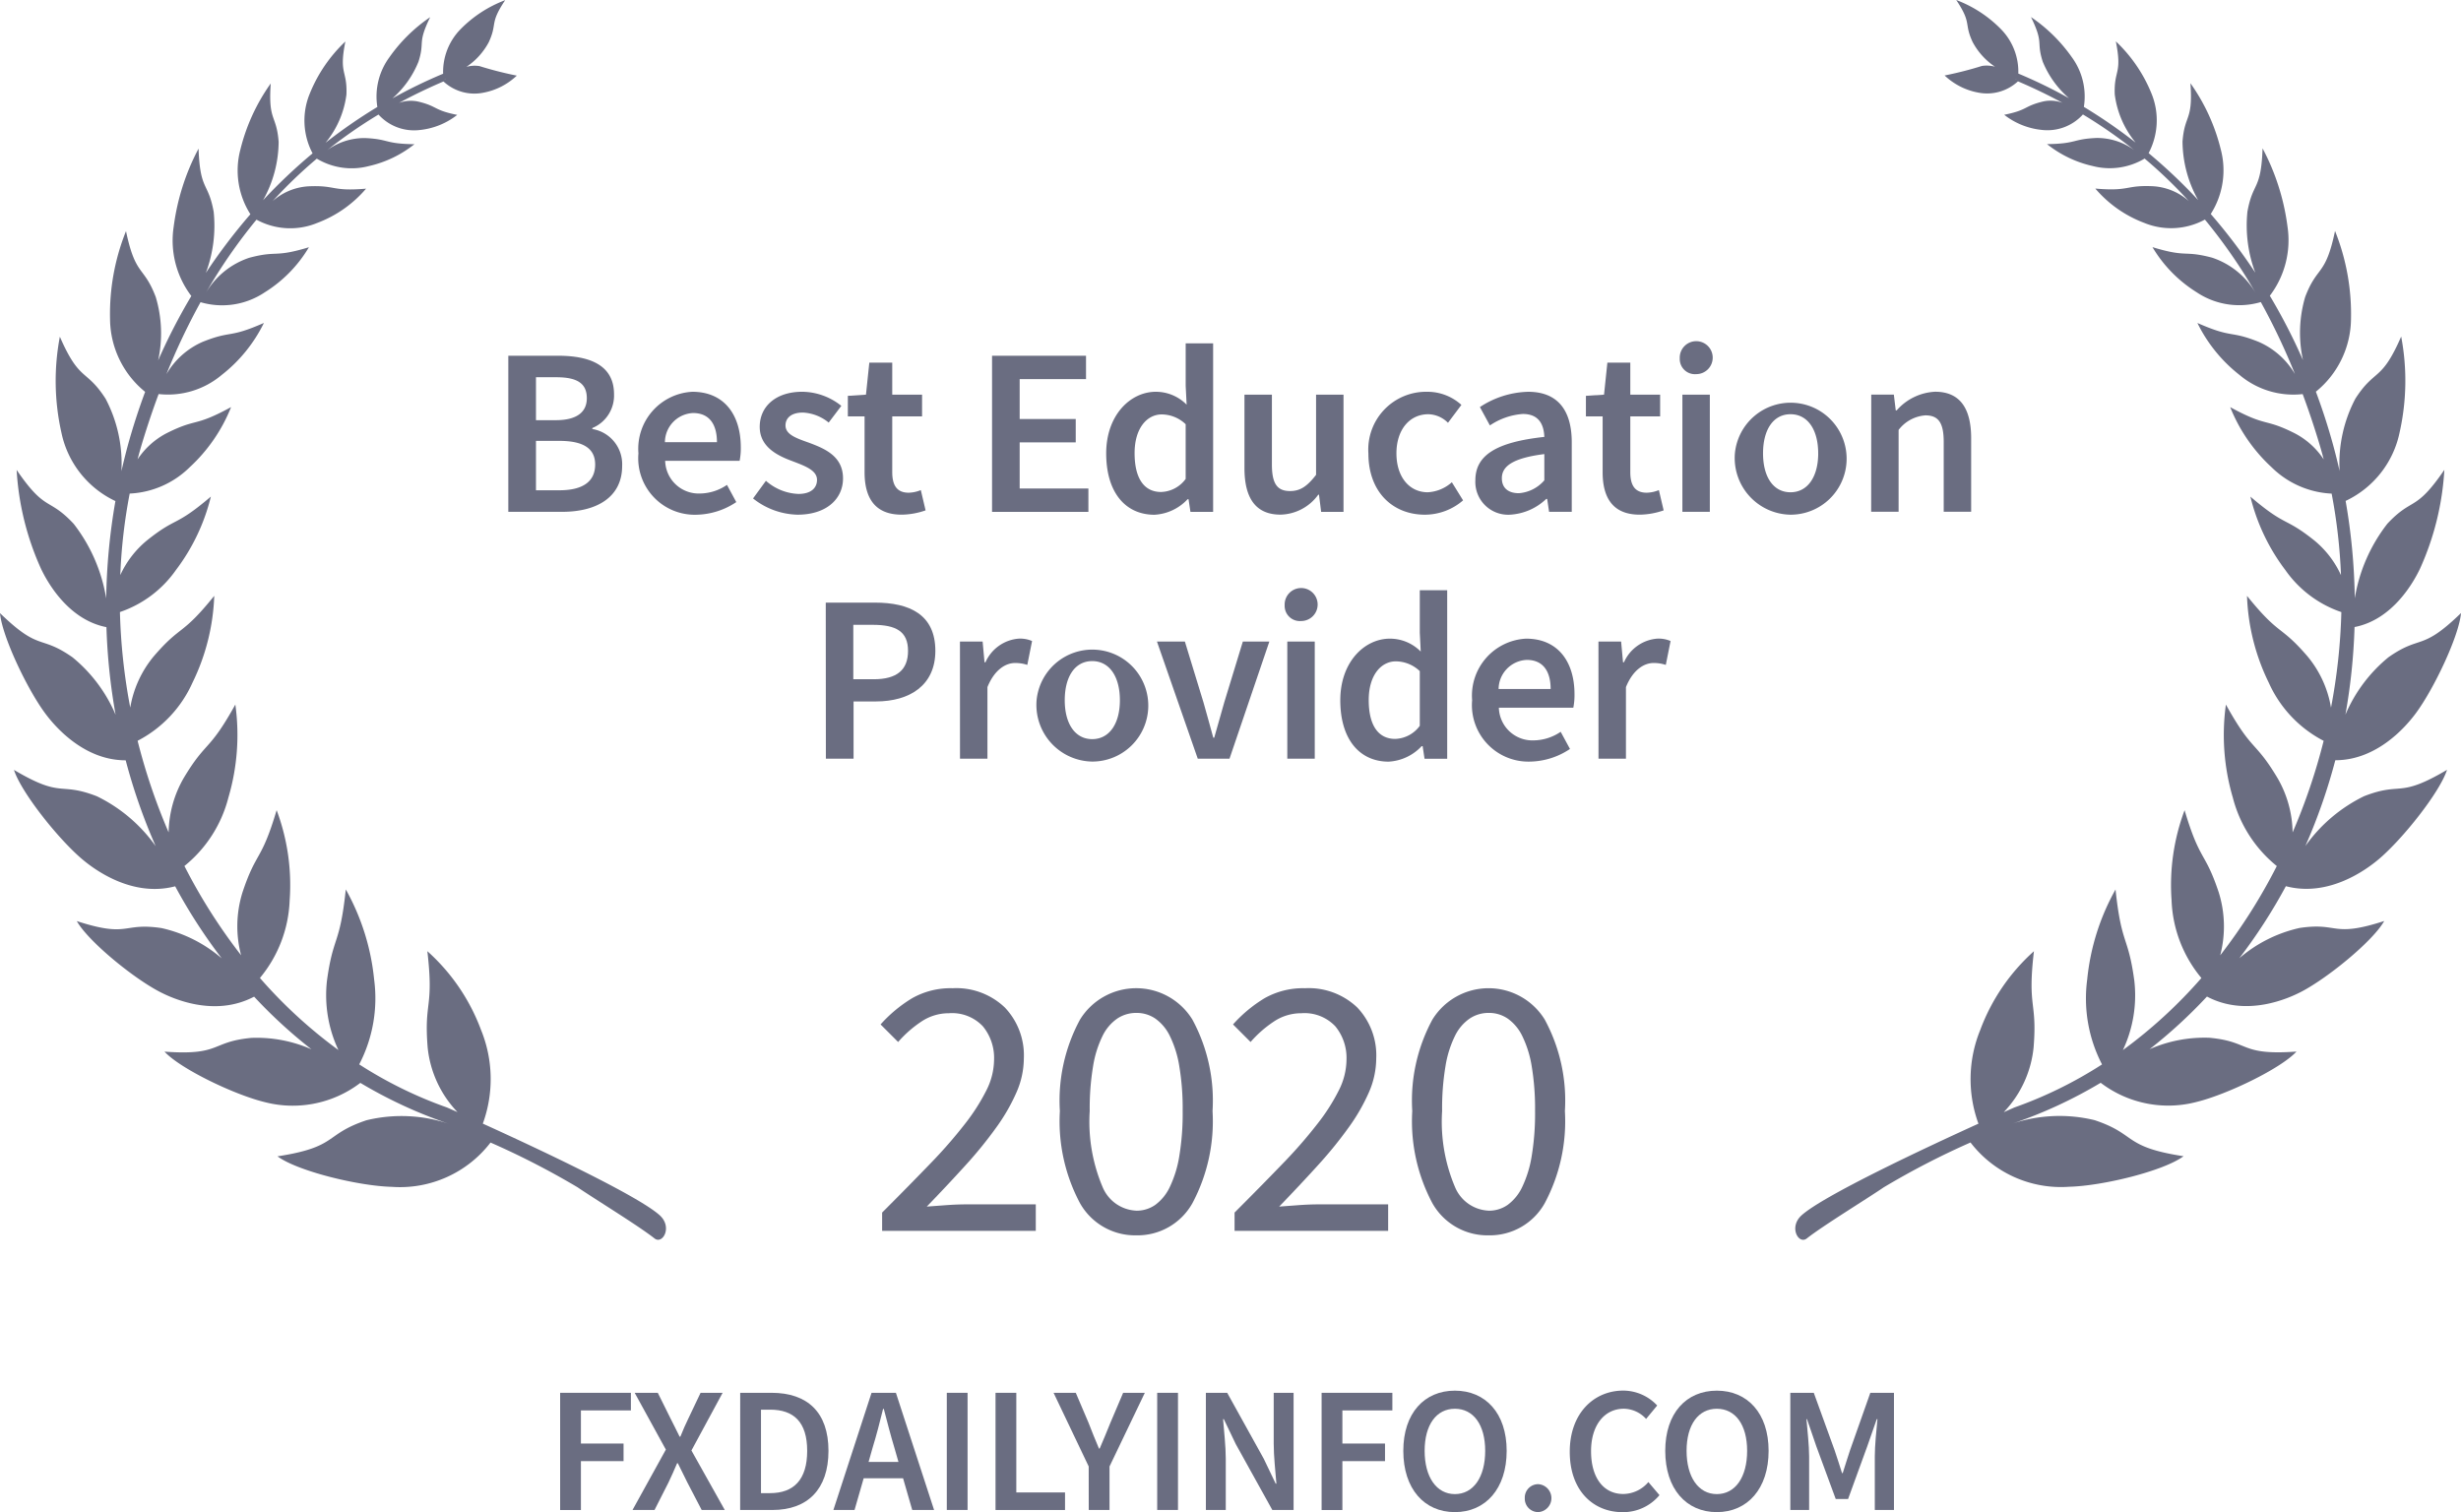 <svg xmlns="http://www.w3.org/2000/svg" width="165" height="101.384" viewBox="0 0 165 101.384">
    <defs>
        <style>
            .cls-1{isolation:isolate}.cls-2,.cls-3{fill:#6a6d81}.cls-3{fill-rule:evenodd}
        </style>
    </defs>
    <g id="Group_37388" transform="translate(-1493 -278)">
        <g id="Group_37387" transform="translate(1493 278)">
            <g id="_2020" transform="translate(59.047 66.258)">
                <g id="_2020-2" class="cls-1">
                    <g id="Group_37384" class="cls-1">
                        <path id="Path_89760" d="M581.3 202.754v-1.227q1.8-1.8 3.2-3.253a32.182 32.182 0 0 0 2.353-2.691 13.439 13.439 0 0 0 1.452-2.277 4.629 4.629 0 0 0 .5-2.015 3.337 3.337 0 0 0-.751-2.252 2.834 2.834 0 0 0-2.277-.876 3.293 3.293 0 0 0-1.852.563 7.756 7.756 0 0 0-1.552 1.365l-1.177-1.177a9.224 9.224 0 0 1 2.128-1.765 5.237 5.237 0 0 1 2.7-.663 4.713 4.713 0 0 1 3.5 1.289 4.645 4.645 0 0 1 1.277 3.417 5.7 5.7 0 0 1-.488 2.264 12.682 12.682 0 0 1-1.351 2.353 28.056 28.056 0 0 1-2.052 2.528q-1.189 1.313-2.616 2.79l1.353-.1c.466-.033.908-.049 1.326-.049h4.629v1.777z" class="cls-2" transform="translate(-581.204 -186.486)"/>
                        <path id="Path_89761" d="M595.339 203.054a4.238 4.238 0 0 1-3.779-2.152 11.686 11.686 0 0 1-1.351-6.182 11.409 11.409 0 0 1 1.351-6.132 4.425 4.425 0 0 1 7.534 0 11.409 11.409 0 0 1 1.351 6.132 11.686 11.686 0 0 1-1.351 6.182 4.215 4.215 0 0 1-3.755 2.152zm0-1.652a2.173 2.173 0 0 0 1.263-.388 3.148 3.148 0 0 0 .977-1.2 7.558 7.558 0 0 0 .638-2.079 17.368 17.368 0 0 0 .225-3.015 17.168 17.168 0 0 0-.225-3 7.173 7.173 0 0 0-.638-2.04 3.056 3.056 0 0 0-.977-1.163 2.222 2.222 0 0 0-1.263-.376 2.287 2.287 0 0 0-1.277.376 3.009 3.009 0 0 0-.989 1.163 7.175 7.175 0 0 0-.638 2.04 17.174 17.174 0 0 0-.225 3 11.231 11.231 0 0 0 .863 5.094 2.566 2.566 0 0 0 2.266 1.586z" class="cls-2" transform="translate(-578.196 -186.486)"/>
                        <path id="Path_89762" d="M599.013 202.754v-1.227q1.8-1.8 3.2-3.253a31.91 31.91 0 0 0 2.352-2.691 13.273 13.273 0 0 0 1.452-2.277 4.629 4.629 0 0 0 .5-2.015 3.336 3.336 0 0 0-.75-2.252 2.836 2.836 0 0 0-2.277-.876 3.286 3.286 0 0 0-1.852.563 7.721 7.721 0 0 0-1.552 1.365l-1.177-1.177a9.216 9.216 0 0 1 2.127-1.765 5.241 5.241 0 0 1 2.7-.663 4.717 4.717 0 0 1 3.5 1.289 4.65 4.65 0 0 1 1.275 3.417 5.721 5.721 0 0 1-.487 2.264 12.777 12.777 0 0 1-1.353 2.353 27.826 27.826 0 0 1-2.052 2.528q-1.189 1.313-2.615 2.79l1.351-.1q.7-.05 1.326-.049h4.629v1.777z" class="cls-2" transform="translate(-575.287 -186.486)"/>
                        <path id="Path_89763" d="M613.047 203.054a4.235 4.235 0 0 1-3.778-2.152 11.687 11.687 0 0 1-1.351-6.182 11.41 11.41 0 0 1 1.351-6.132 4.424 4.424 0 0 1 7.532 0 11.4 11.4 0 0 1 1.351 6.132 11.673 11.673 0 0 1-1.352 6.18 4.215 4.215 0 0 1-3.753 2.154zm0-1.652a2.181 2.181 0 0 0 1.265-.388 3.162 3.162 0 0 0 .977-1.2 7.608 7.608 0 0 0 .638-2.079 17.5 17.5 0 0 0 .225-3.015 17.3 17.3 0 0 0-.225-3 7.22 7.22 0 0 0-.638-2.04 3.07 3.07 0 0 0-.977-1.163 2.23 2.23 0 0 0-1.265-.376 2.279 2.279 0 0 0-1.275.376 3 3 0 0 0-.989 1.163 7.177 7.177 0 0 0-.638 2.04 17.168 17.168 0 0 0-.225 3 11.214 11.214 0 0 0 .863 5.094 2.563 2.563 0 0 0 2.264 1.586z" class="cls-2" transform="translate(-572.279 -186.486)"/>
                    </g>
                </g>
            </g>
            <g id="Group_37025">
                <path id="Path_87387" d="M638.918 213.422a7.648 7.648 0 0 0 6.617 2.968c2.245-.056 6.337-1.059 7.666-2.047-4.094-.63-3.1-1.466-5.973-2.421a9.981 9.981 0 0 0-5.548.251 30.829 30.829 0 0 0 5.965-2.754 7.477 7.477 0 0 0 6.47 1.274c2.037-.507 5.606-2.227 6.658-3.367-3.832.275-3.062-.667-5.834-.925a9.128 9.128 0 0 0-4.014.767 33.321 33.321 0 0 0 3.845-3.53c2.648 1.4 5.467.127 6.357-.339 1.8-.95 4.784-3.4 5.529-4.727-3.538 1.146-3.015.072-5.673.466a9.287 9.287 0 0 0-4.045 2.033 36.165 36.165 0 0 0 3.123-4.833c2.9.763 5.438-1.143 6.23-1.812 1.611-1.361 4.1-4.5 4.576-5.991-3.3 1.956-2.99.766-5.562 1.769a10.42 10.42 0 0 0-3.937 3.343 38.528 38.528 0 0 0 2.008-5.754c2.86 0 4.812-2.355 5.406-3.16 1.225-1.658 2.892-5.188 3.022-6.708-2.69 2.609-2.656 1.418-4.864 2.963a10.057 10.057 0 0 0-2.886 3.85 40.389 40.389 0 0 0 .612-5.875c2.588-.5 3.984-3.063 4.391-3.918a18.629 18.629 0 0 0 1.63-6.622c-1.964 2.871-2.116 1.793-3.82 3.611a11.024 11.024 0 0 0-2.185 5 41.054 41.054 0 0 0-.615-6.528 6.533 6.533 0 0 0 3.617-4.579 15.826 15.826 0 0 0 .108-6.441c-1.336 3.071-1.746 2.112-3.067 4.157a9.321 9.321 0 0 0-1.061 4.859q-.2-.888-.444-1.778c-.332-1.211-.718-2.392-1.147-3.541a6.348 6.348 0 0 0 2.355-4.877 14.98 14.98 0 0 0-1.071-5.9c-.642 3.074-1.182 2.284-2 4.42a8.515 8.515 0 0 0-.148 4.242 39.133 39.133 0 0 0-2.223-4.317 6.154 6.154 0 0 0 1.185-4.635 15.361 15.361 0 0 0-1.672-5.248c-.1 2.867-.647 2.209-1.015 4.241a9.009 9.009 0 0 0 .527 4.094 37.972 37.972 0 0 0-2.986-3.934 5.452 5.452 0 0 0 .674-4.321 12.98 12.98 0 0 0-2.037-4.448c.182 2.565-.386 2.053-.53 3.912a8.135 8.135 0 0 0 1.046 3.92 36.229 36.229 0 0 0-3.319-3.144 4.726 4.726 0 0 0 .191-4 9.932 9.932 0 0 0-2.389-3.494c.446 2.227-.14 1.89-.072 3.561a6.318 6.318 0 0 0 1.4 3.227 35.331 35.331 0 0 0-3.471-2.395 4.451 4.451 0 0 0-.807-3.33 10.654 10.654 0 0 0-2.738-2.692c.886 1.82.339 1.6.787 2.99a6.488 6.488 0 0 0 1.762 2.452 33.494 33.494 0 0 0-3.4-1.654 4.07 4.07 0 0 0-1.17-2.984 8.276 8.276 0 0 0-2.992-1.948c1.07 1.6.5 1.532 1.1 2.818a4.591 4.591 0 0 0 1.5 1.656 2.077 2.077 0 0 0-.878-.052 24.055 24.055 0 0 1-2.5.638 4.431 4.431 0 0 0 2.245 1.146 3.041 3.041 0 0 0 2.671-.752q1.549.658 2.988 1.441a2.289 2.289 0 0 0-1.327-.084c-1.289.315-.983.566-2.582.885a4.88 4.88 0 0 0 2.511 1.013 3.21 3.21 0 0 0 2.767-1.035 32.3 32.3 0 0 1 3.442 2.389 4.237 4.237 0 0 0-2.556-.812c-1.633.079-1.269.383-3.293.412a7.554 7.554 0 0 0 3.06 1.468 4.546 4.546 0 0 0 3.483-.5 31.443 31.443 0 0 1 2.963 2.85 3.983 3.983 0 0 0-2.379-.994c-1.9-.091-1.538.358-3.889.156a8.024 8.024 0 0 0 3.276 2.3 4.741 4.741 0 0 0 4.07-.221 35.74 35.74 0 0 1 3.422 4.954 5.331 5.331 0 0 0-2.938-2.4c-1.937-.512-1.636.016-4-.706a8.965 8.965 0 0 0 2.966 3.027 5.129 5.129 0 0 0 4.3.656 43.965 43.965 0 0 1 2.289 4.827 5.258 5.258 0 0 0-2.436-2.16c-1.968-.786-1.7-.207-4.105-1.265a10.015 10.015 0 0 0 2.836 3.494 5.6 5.6 0 0 0 4.221 1.274q.582 1.563 1.089 3.234c.115.382.223.763.323 1.147a5.205 5.205 0 0 0-1.961-1.762c-2.053-1.03-1.808-.378-4.31-1.745a11.055 11.055 0 0 0 2.782 4.037 6.135 6.135 0 0 0 4.02 1.762 36.523 36.523 0 0 1 .627 5.466 6.49 6.49 0 0 0-1.8-2.335c-2.009-1.6-1.845-.859-4.275-2.93a13.43 13.43 0 0 0 2.349 4.931 7.545 7.545 0 0 0 3.75 2.811 39.283 39.283 0 0 1-.694 6.406 7.217 7.217 0 0 0-1.581-3.445c-1.852-2.149-1.84-1.309-4.05-4.048a14.294 14.294 0 0 0 1.459 5.819 8.122 8.122 0 0 0 3.679 3.9 40.216 40.216 0 0 1-2.081 6.142 7.464 7.464 0 0 0-1.011-3.645c-1.529-2.557-1.668-1.7-3.461-4.928a14.867 14.867 0 0 0 .464 6.237 8.677 8.677 0 0 0 2.948 4.589 37.265 37.265 0 0 1-3.794 5.986 7.641 7.641 0 0 0-.1-4.224c-.931-2.792-1.247-2.009-2.288-5.506a14.3 14.3 0 0 0-.873 6.038 8.631 8.631 0 0 0 2 5.214 32.221 32.221 0 0 1-5.263 4.832 8.608 8.608 0 0 0 .764-4.663c-.416-3.056-.858-2.311-1.258-6.106a15.439 15.439 0 0 0-1.9 6.037 9.616 9.616 0 0 0 .994 5.693 28.115 28.115 0 0 1-5.874 2.886l-.714.315a7.344 7.344 0 0 0 2-4.33c.256-3.156-.429-2.579.023-6.461a13.281 13.281 0 0 0-3.6 5.282 8.708 8.708 0 0 0-.12 6.28c-3.674 1.67-10.383 4.82-11.854 6.141-.886.794-.2 1.985.344 1.556 1.079-.851 4.033-2.658 5.162-3.43a53.273 53.273 0 0 1 5.816-3.005zm3.06-71.3l.008.023-.056-.047z" class="cls-3" transform="translate(-506.803 -136.821)"/>
                <path id="Path_87388" d="M575.664 216.422c1.13.772 4.084 2.579 5.162 3.43.543.43 1.229-.763.344-1.556-1.469-1.322-8.178-4.472-11.855-6.141a8.723 8.723 0 0 0-.119-6.28 13.291 13.291 0 0 0-3.6-5.282c.451 3.882-.235 3.3.021 6.461a7.349 7.349 0 0 0 2 4.33c-.43-.191-.694-.307-.715-.315a28.117 28.117 0 0 1-5.874-2.886 9.606 9.606 0 0 0 1-5.693 15.481 15.481 0 0 0-1.9-6.037c-.4 3.8-.843 3.052-1.261 6.106a8.646 8.646 0 0 0 .766 4.663 32.158 32.158 0 0 1-5.262-4.832 8.638 8.638 0 0 0 1.994-5.214 14.281 14.281 0 0 0-.874-6.038c-1.039 3.493-1.355 2.71-2.287 5.506a7.618 7.618 0 0 0-.095 4.224 37.276 37.276 0 0 1-3.8-5.986 8.641 8.641 0 0 0 2.948-4.589 14.847 14.847 0 0 0 .466-6.237c-1.793 3.231-1.93 2.371-3.462 4.928a7.524 7.524 0 0 0-1.011 3.645 40.55 40.55 0 0 1-2.08-6.142 8.125 8.125 0 0 0 3.681-3.9 14.342 14.342 0 0 0 1.457-5.819c-2.208 2.739-2.2 1.9-4.05 4.048a7.256 7.256 0 0 0-1.581 3.445 39.443 39.443 0 0 1-.692-6.406 7.545 7.545 0 0 0 3.75-2.811 13.428 13.428 0 0 0 2.348-4.931c-2.431 2.071-2.265 1.325-4.274 2.93a6.5 6.5 0 0 0-1.8 2.335 36.159 36.159 0 0 1 .63-5.466 6.135 6.135 0 0 0 4.02-1.762 11.037 11.037 0 0 0 2.779-4.037c-2.5 1.367-2.256.715-4.31 1.745a5.216 5.216 0 0 0-1.961 1.762c.1-.386.208-.767.323-1.147q.508-1.673 1.09-3.234a5.592 5.592 0 0 0 4.22-1.274 10 10 0 0 0 2.838-3.494c-2.4 1.058-2.133.479-4.1 1.265a5.237 5.237 0 0 0-2.437 2.171 43.861 43.861 0 0 1 2.289-4.827 5.125 5.125 0 0 0 4.3-.658 8.932 8.932 0 0 0 2.967-3.027c-2.372.722-2.073.195-4 .707a5.321 5.321 0 0 0-2.938 2.4 35.864 35.864 0 0 1 3.421-4.955 4.732 4.732 0 0 0 4.07.221 8.015 8.015 0 0 0 3.278-2.3c-2.349.2-1.982-.245-3.89-.156a3.979 3.979 0 0 0-2.376.994 31.616 31.616 0 0 1 2.963-2.85 4.537 4.537 0 0 0 3.482.5 7.567 7.567 0 0 0 3.062-1.468c-2.027-.029-1.66-.334-3.293-.412a4.236 4.236 0 0 0-2.556.812 32.3 32.3 0 0 1 3.441-2.389 3.213 3.213 0 0 0 2.767 1.037 4.878 4.878 0 0 0 2.511-1.014c-1.6-.319-1.294-.568-2.58-.883a2.294 2.294 0 0 0-1.329.083q1.441-.78 2.988-1.441a3.043 3.043 0 0 0 2.668.754 4.441 4.441 0 0 0 2.247-1.146 24.265 24.265 0 0 1-2.5-.638 2.033 2.033 0 0 0-.878.052 4.569 4.569 0 0 0 1.5-1.657c.594-1.286.029-1.219 1.1-2.816a8.268 8.268 0 0 0-2.992 1.946 4.087 4.087 0 0 0-1.169 2.986 33.661 33.661 0 0 0-3.4 1.654A6.509 6.509 0 0 0 565 140.96c.448-1.393-.1-1.171.786-2.99a10.641 10.641 0 0 0-2.736 2.691 4.44 4.44 0 0 0-.806 3.33 34.739 34.739 0 0 0-3.473 2.4 6.349 6.349 0 0 0 1.4-3.229c.065-1.669-.518-1.334-.071-3.561a9.9 9.9 0 0 0-2.389 3.5 4.718 4.718 0 0 0 .19 4 36.434 36.434 0 0 0-3.321 3.144 8.1 8.1 0 0 0 1.046-3.918c-.144-1.858-.71-1.347-.53-3.912a12.964 12.964 0 0 0-2.039 4.447 5.458 5.458 0 0 0 .675 4.321 38.335 38.335 0 0 0-2.987 3.934 9.008 9.008 0 0 0 .526-4.094c-.365-2.031-.913-1.373-1.015-4.24a15.38 15.38 0 0 0-1.669 5.247 6.146 6.146 0 0 0 1.185 4.635 39.517 39.517 0 0 0-2.225 4.318 8.476 8.476 0 0 0-.16-4.248c-.811-2.136-1.351-1.346-1.995-4.42a14.9 14.9 0 0 0-1.07 5.9 6.347 6.347 0 0 0 2.353 4.877q-.642 1.721-1.147 3.539c-.161.594-.308 1.187-.444 1.78a9.318 9.318 0 0 0-1.061-4.859c-1.319-2.045-1.729-1.086-3.066-4.157a15.849 15.849 0 0 0 .107 6.441 6.548 6.548 0 0 0 3.618 4.579 41.184 41.184 0 0 0-.618 6.528 11.031 11.031 0 0 0-2.183-5.006c-1.7-1.817-1.856-.739-3.822-3.61a18.627 18.627 0 0 0 1.633 6.621c.407.855 1.8 3.418 4.388 3.92a40.4 40.4 0 0 0 .615 5.875 10.055 10.055 0 0 0-2.888-3.852c-2.208-1.545-2.173-.352-4.862-2.962.129 1.52 1.794 5.05 3.02 6.707.595.807 2.551 3.163 5.406 3.16a38.617 38.617 0 0 0 2.01 5.754 10.42 10.42 0 0 0-3.938-3.342c-2.571-1-2.263.187-5.563-1.77.48 1.5 2.968 4.632 4.58 5.993.79.668 3.329 2.575 6.229 1.812a36.246 36.246 0 0 0 3.122 4.833 9.256 9.256 0 0 0-4.045-2.033c-2.658-.392-2.133.679-5.673-.467.744 1.327 3.723 3.778 5.531 4.727.887.466 3.7 1.74 6.357.34a33.113 33.113 0 0 0 3.845 3.53 9.121 9.121 0 0 0-4.017-.767c-2.774.257-2 1.2-5.835.923 1.053 1.143 4.621 2.862 6.661 3.369a7.472 7.472 0 0 0 6.468-1.275 30.977 30.977 0 0 0 5.967 2.755 9.957 9.957 0 0 0-5.548-.251c-2.875.955-1.878 1.792-5.973 2.421 1.327.987 5.42 1.99 7.666 2.046a7.652 7.652 0 0 0 6.617-2.97 53.467 53.467 0 0 1 5.832 2.998zm-8.842-74.333l-.056.045.005-.023z" class="cls-3" transform="translate(-536.944 -136.819)"/>
            </g>
            <g id="Group_37385" transform="translate(34.08 22.989)">
                <path id="Path_89764" d="M562.489 154.7h3.343c2.16 0 3.745.656 3.745 2.576a2.359 2.359 0 0 1-1.456 2.272v.064a2.391 2.391 0 0 1 2 2.48c0 2.1-1.713 3.072-4.017 3.072h-3.615zm3.184 4.32c1.456 0 2.08-.575 2.08-1.472 0-1.025-.688-1.407-2.048-1.407h-1.361v2.879zm.239 4.7c1.537 0 2.4-.559 2.4-1.728 0-1.1-.831-1.584-2.4-1.584h-1.568v3.311z" class="cls-2" transform="translate(-562.489 -153.837)"/>
                <path id="Path_89765" d="M569.028 160.639a3.824 3.824 0 0 1 3.617-4.128c2.128 0 3.247 1.537 3.247 3.729a4.319 4.319 0 0 1-.079.9h-4.992a2.249 2.249 0 0 0 2.32 2.192 3.281 3.281 0 0 0 1.824-.578l.624 1.153a4.959 4.959 0 0 1-2.688.848 3.79 3.79 0 0 1-3.873-4.116zm5.264-.751c0-1.217-.527-1.952-1.6-1.952a1.972 1.972 0 0 0-1.888 1.952z" class="cls-2" transform="translate(-560.304 -153.232)"/>
                <path id="Path_89766" d="M574.789 163.663l.863-1.183a3.494 3.494 0 0 0 2.176.88c.848 0 1.249-.4 1.249-.945 0-.656-.848-.945-1.681-1.265-1.039-.383-2.16-.975-2.16-2.288 0-1.375 1.089-2.352 2.848-2.352a4.251 4.251 0 0 1 2.624.945l-.848 1.121a2.959 2.959 0 0 0-1.728-.672c-.783 0-1.167.368-1.167.863 0 .624.751.865 1.6 1.169 1.071.4 2.256.913 2.256 2.384 0 1.343-1.073 2.432-3.056 2.432a4.967 4.967 0 0 1-2.976-1.089z" class="cls-2" transform="translate(-558.38 -153.232)"/>
                <path id="Path_89767" d="M580.674 162.392v-3.743h-1.121v-1.377l1.215-.08.224-2.144h1.537v2.144h2v1.457h-2v3.743c0 .929.351 1.375 1.1 1.375a2.281 2.281 0 0 0 .816-.175l.32 1.359a5.021 5.021 0 0 1-1.6.288c-1.82.002-2.491-1.151-2.491-2.847z" class="cls-2" transform="translate(-556.788 -153.721)"/>
                <path id="Path_89768" d="M586.8 154.7h6.3v1.568h-4.448v2.672h3.759v1.569h-3.759v3.091h4.608v1.568h-6.46z" class="cls-2" transform="translate(-554.367 -153.837)"/>
                <path id="Path_89769" d="M592.536 161.452c0-2.559 1.617-4.128 3.329-4.128a2.9 2.9 0 0 1 2.064.864l-.064-1.265v-2.847h1.84v11.3h-1.52l-.128-.848h-.064a3.273 3.273 0 0 1-2.224 1.041c-1.969-.004-3.233-1.525-3.233-4.117zm5.328 1.713V159.5a2.343 2.343 0 0 0-1.6-.658c-1.009 0-1.824.945-1.824 2.593 0 1.7.639 2.607 1.776 2.607a2.118 2.118 0 0 0 1.649-.877z" class="cls-2" transform="translate(-552.45 -154.045)"/>
                <path id="Path_89770" d="M599.485 161.583v-4.928h1.84v4.688c0 1.3.368 1.776 1.217 1.776.687 0 1.151-.319 1.744-1.087v-5.376h1.84v7.857h-1.5l-.144-1.151h-.048a3.206 3.206 0 0 1-2.534 1.338c-1.68 0-2.415-1.133-2.415-3.117z" class="cls-2" transform="translate(-550.129 -153.184)"/>
                <path id="Path_89771" d="M605.713 160.639a3.875 3.875 0 0 1 3.936-4.128 3.383 3.383 0 0 1 2.3.88l-.9 1.2a1.917 1.917 0 0 0-1.312-.575c-1.265 0-2.144 1.039-2.144 2.623s.865 2.609 2.1 2.609a2.618 2.618 0 0 0 1.616-.672l.752 1.215a3.922 3.922 0 0 1-2.56.961c-2.14 0-3.788-1.504-3.788-4.113z" class="cls-2" transform="translate(-548.048 -153.232)"/>
                <path id="Path_89772" d="M611.089 162.448c0-1.68 1.392-2.56 4.624-2.912-.032-.832-.368-1.537-1.441-1.537a4.492 4.492 0 0 0-2.208.768l-.671-1.231a6.139 6.139 0 0 1 3.231-1.025c1.952 0 2.928 1.2 2.928 3.393v4.656h-1.52l-.128-.865h-.064a3.823 3.823 0 0 1-2.432 1.057 2.2 2.2 0 0 1-2.319-2.304zm4.624 0v-1.76c-2.144.271-2.848.831-2.848 1.616 0 .7.48 1.007 1.137 1.007a2.5 2.5 0 0 0 1.711-.863z" class="cls-2" transform="translate(-546.252 -153.232)"/>
                <path id="Path_89773" d="M617.766 162.392v-3.743h-1.121v-1.377l1.215-.08.224-2.144h1.537v2.144h2v1.457h-2v3.743c0 .929.351 1.375 1.1 1.375a2.281 2.281 0 0 0 .816-.175l.32 1.359a5.021 5.021 0 0 1-1.6.288c-1.82.002-2.491-1.151-2.491-2.847z" class="cls-2" transform="translate(-544.396 -153.721)"/>
                <path id="Path_89774" d="M621.361 155.092a1.105 1.105 0 1 1 1.1 1.057 1.017 1.017 0 0 1-1.1-1.057zm.176 2.432h1.84v7.857h-1.84z" class="cls-2" transform="translate(-542.82 -154.053)"/>
                <path id="Path_89775" d="M624.132 160.639a3.754 3.754 0 1 1 3.729 4.113 3.8 3.8 0 0 1-3.729-4.113zm5.584 0c0-1.584-.7-2.623-1.856-2.623s-1.841 1.039-1.841 2.623.69 2.609 1.841 2.609 1.857-1.04 1.857-2.609z" class="cls-2" transform="translate(-541.894 -153.232)"/>
                <path id="Path_89776" d="M630.984 156.7h1.516l.127 1.057h.064a3.651 3.651 0 0 1 2.576-1.249c1.681 0 2.416 1.137 2.416 3.12v4.928h-1.84v-4.688c0-1.3-.368-1.776-1.231-1.776a2.494 2.494 0 0 0-1.793.975v5.488h-1.84z" class="cls-2" transform="translate(-539.605 -153.232)"/>
                <path id="Path_89777" d="M578.443 167.107h3.3c2.319 0 4.048.8 4.048 3.233 0 2.32-1.729 3.393-3.984 3.393h-1.5v3.84h-1.856zm3.216 5.138c1.552 0 2.3-.624 2.3-1.905 0-1.311-.816-1.744-2.369-1.744h-1.3v3.649z" class="cls-2" transform="translate(-557.159 -149.692)"/>
                <path id="Path_89778" d="M585.187 169.111h1.519l.128 1.391h.064a2.669 2.669 0 0 1 2.224-1.585 2 2 0 0 1 .9.161l-.32 1.6a2.569 2.569 0 0 0-.816-.128c-.624 0-1.375.432-1.856 1.616v4.8h-1.84z" class="cls-2" transform="translate(-554.906 -149.087)"/>
                <path id="Path_89779" d="M589.038 173.047a3.753 3.753 0 1 1 3.729 4.112 3.8 3.8 0 0 1-3.729-4.112zm5.585 0c0-1.585-.7-2.624-1.856-2.624s-1.841 1.039-1.841 2.624c0 1.568.688 2.608 1.841 2.608s1.856-1.04 1.856-2.608z" class="cls-2" transform="translate(-553.619 -149.087)"/>
                <path id="Path_89780" d="M595.087 169.063h1.872l1.247 4.08c.209.767.448 1.568.658 2.368h.063c.224-.8.448-1.6.672-2.368l1.247-4.08h1.777l-2.672 7.855h-2.128z" class="cls-2" transform="translate(-551.598 -149.038)"/>
                <path id="Path_89781" d="M601.506 167.5a1.106 1.106 0 1 1 1.1 1.057 1.017 1.017 0 0 1-1.1-1.057zm.176 2.433h1.841v7.855h-1.841z" class="cls-2" transform="translate(-549.454 -149.908)"/>
                <path id="Path_89782" d="M604.3 173.86c0-2.56 1.617-4.129 3.329-4.129a2.9 2.9 0 0 1 2.064.865l-.063-1.263v-2.848h1.838v11.3h-1.519l-.128-.848h-.064a3.27 3.27 0 0 1-2.224 1.041c-1.966-.006-3.233-1.526-3.233-4.118zm5.33 1.712v-3.663a2.346 2.346 0 0 0-1.6-.656c-1.009 0-1.824.945-1.824 2.592 0 1.7.64 2.608 1.776 2.608a2.122 2.122 0 0 0 1.65-.881z" class="cls-2" transform="translate(-548.519 -149.9)"/>
                <path id="Path_89783" d="M610.926 173.047a3.824 3.824 0 0 1 3.617-4.129c2.128 0 3.247 1.537 3.247 3.729a4.4 4.4 0 0 1-.079.9h-4.992a2.249 2.249 0 0 0 2.32 2.192 3.283 3.283 0 0 0 1.824-.576l.624 1.151a4.959 4.959 0 0 1-2.688.848 3.788 3.788 0 0 1-3.873-4.115zm5.264-.752c0-1.215-.527-1.952-1.6-1.952a1.974 1.974 0 0 0-1.889 1.952z" class="cls-2" transform="translate(-546.306 -149.087)"/>
                <path id="Path_89784" d="M617.275 169.111h1.519l.128 1.391h.064a2.669 2.669 0 0 1 2.224-1.585 2 2 0 0 1 .9.161l-.32 1.6a2.568 2.568 0 0 0-.816-.128c-.624 0-1.375.432-1.856 1.616v4.8h-1.84z" class="cls-2" transform="translate(-544.185 -149.087)"/>
            </g>
            <g id="Group_37386" transform="translate(37.555 93.24)">
                <path id="Path_89785" d="M565.094 206.819h4.744V208h-3.351v2.221h2.859v1.179h-2.859v3.278h-1.393z" class="cls-2" transform="translate(-565.094 -206.675)"/>
                <path id="Path_89786" d="M570.966 210.627l-2.091-3.808h1.55l.865 1.742c.192.36.36.732.6 1.2h.048c.192-.468.348-.84.528-1.2l.828-1.742h1.478l-2.091 3.868 2.235 3.988h-1.549l-.962-1.849c-.2-.408-.4-.806-.636-1.286h-.048c-.2.48-.384.878-.576 1.286l-.938 1.849h-1.476z" class="cls-2" transform="translate(-563.878 -206.675)"/>
                <path id="Path_89787" d="M574.143 206.819h2.1c2.4 0 3.819 1.3 3.819 3.892s-1.418 3.964-3.747 3.964h-2.175zm2.006 6.727c1.585 0 2.485-.9 2.485-2.835s-.9-2.762-2.485-2.762h-.612v5.6z" class="cls-2" transform="translate(-562.071 -206.675)"/>
                <path id="Path_89788" d="M581.385 206.819h1.633l2.559 7.855h-1.465l-.614-2.125h-2.641l-.612 2.125h-1.418zm-.2 4.636h2.005l-.276-.961c-.252-.828-.48-1.729-.708-2.595h-.048c-.216.878-.444 1.766-.7 2.595z" class="cls-2" transform="translate(-560.506 -206.675)"/>
                <path id="Path_89789" d="M584.526 206.819h1.393v7.855h-1.393z" class="cls-2" transform="translate(-558.602 -206.675)"/>
                <path id="Path_89790" d="M586.975 206.819h1.393v6.681h3.267v1.177h-4.66z" class="cls-2" transform="translate(-557.784 -206.675)"/>
                <path id="Path_89791" d="M592.247 211.757l-2.355-4.937h1.489l.854 2.006c.228.588.444 1.129.7 1.729h.048c.252-.6.492-1.141.72-1.729l.853-2.006h1.454l-2.367 4.938v2.918h-1.393z" class="cls-2" transform="translate(-556.809 -206.675)"/>
                <path id="Path_89792" d="M595.1 206.819h1.394v7.855H595.1z" class="cls-2" transform="translate(-555.07 -206.675)"/>
                <path id="Path_89793" d="M597.546 206.819h1.429l2.451 4.42.8 1.67h.048c-.061-.806-.18-1.8-.18-2.679v-3.411h1.333v7.855H602l-2.451-4.42-.8-1.669h-.049c.06.828.18 1.777.18 2.654v3.435h-1.333z" class="cls-2" transform="translate(-554.252 -206.675)"/>
                <path id="Path_89794" d="M603.362 206.819h4.744V208h-3.351v2.221h2.859v1.179h-2.859v3.278h-1.393z" class="cls-2" transform="translate(-552.309 -206.675)"/>
                <path id="Path_89795" d="M607.468 210.747c0-2.535 1.418-4.036 3.459-4.036s3.471 1.5 3.471 4.036-1.417 4.108-3.471 4.108-3.459-1.562-3.459-4.108zm5.49 0c0-1.753-.792-2.822-2.031-2.822s-2.029 1.069-2.029 2.822.792 2.9 2.029 2.9 2.031-1.134 2.031-2.9z" class="cls-2" transform="translate(-550.937 -206.711)"/>
                <path id="Path_89796" d="M613.573 212.348a.9.9 0 0 1 .9-.937.938.938 0 0 1 0 1.873.9.9 0 0 1-.9-.936z" class="cls-2" transform="translate(-548.897 -205.141)"/>
                <path id="Path_89797" d="M615.833 210.807c0-2.571 1.61-4.1 3.591-4.1a3.126 3.126 0 0 1 2.271 1l-.744.9a2.053 2.053 0 0 0-1.49-.684c-1.285 0-2.2 1.081-2.2 2.846 0 1.79.84 2.871 2.161 2.871a2.242 2.242 0 0 0 1.682-.8l.744.877a3.171 3.171 0 0 1-2.475 1.141c-1.973-.004-3.54-1.444-3.54-4.051z" class="cls-2" transform="translate(-548.142 -206.711)"/>
                <path id="Path_89798" d="M620.632 210.747c0-2.535 1.418-4.036 3.459-4.036s3.471 1.5 3.471 4.036-1.417 4.108-3.471 4.108-3.459-1.562-3.459-4.108zm5.49 0c0-1.753-.792-2.822-2.031-2.822s-2.029 1.069-2.029 2.822.792 2.9 2.029 2.9 2.031-1.134 2.031-2.9z" class="cls-2" transform="translate(-546.539 -206.711)"/>
                <path id="Path_89799" d="M626.917 206.819h1.574l1.393 3.844c.168.492.336 1.021.5 1.538h.048c.168-.518.324-1.046.492-1.538l1.358-3.844h1.585v7.855h-1.285v-3.591c0-.732.108-1.777.179-2.5h-.047l-.638 1.825-1.285 3.531h-.829l-1.3-3.531-.626-1.825H628c.06.72.179 1.765.179 2.5v3.591h-1.261z" class="cls-2" transform="translate(-544.439 -206.675)"/>
            </g>
        </g>
    </g>
</svg>
